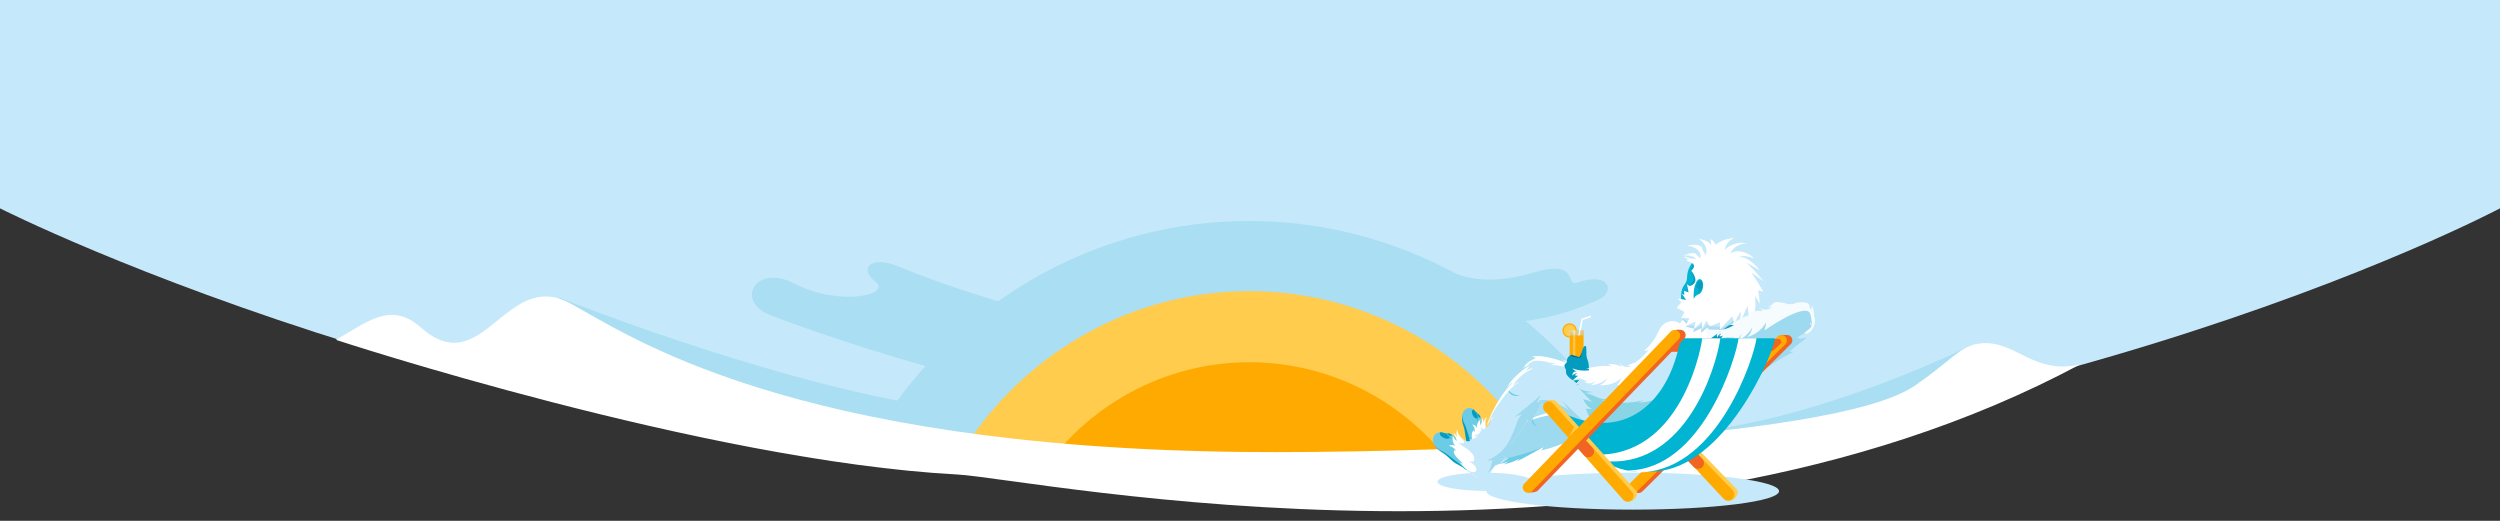 <?xml version="1.0" encoding="utf-8"?>
<!-- Generator: Adobe Illustrator 24.0.2, SVG Export Plug-In . SVG Version: 6.00 Build 0)  -->
<svg version="1.1" id="Layer_1" xmlns="http://www.w3.org/2000/svg" xmlns:xlink="http://www.w3.org/1999/xlink" x="0px" y="0px"
	 width="1920px" height="400px" viewBox="0 0 1920 400" style="enable-background:new 0 0 1920 400;" xml:space="preserve">
<rect x="0" y="0" width="1920" height="400" fill="#333333" stroke="none"/>
<style type="text/css">
	.st0{fill:#C5E9FA;}
	.st1{fill:#AADEF2;}
	.st2{fill:#FFCC4D;}
	.st3{fill:#FFAA00;}
	.st4{fill:#FFFFFF;}
	.st5{fill:none;stroke:#FFFFFF;stroke-width:1.257;stroke-linecap:round;stroke-linejoin:round;stroke-miterlimit:10;}
	.st6{fill:none;stroke:#FFAA00;stroke-miterlimit:10;}
	.st7{opacity:0.5;fill:#C5E9FA;}
	.st8{opacity:0.5;fill:#2D2DB2;}
	.st9{opacity:0.3;fill:#FFFFFF;}
	.st10{fill:#049CBE;}
	.st11{fill:#9DD9EF;}
	.st12{fill:#F6FBFD;}
	.st13{fill:#6CCCE6;}
	.st14{opacity:0.5;fill:#049CBE;}
	.st15{opacity:0.5;fill:#049CBE;enable-background:new    ;}
	.st16{fill-rule:evenodd;clip-rule:evenodd;fill:#9DD9EF;}
	.st17{opacity:0.35;fill:#0E0F2D;}
	.st18{fill:#89D4E5;}
	.st19{fill:#1C1B19;}
	.st20{fill:#C4E9F7;}
	.st21{fill:#AFDCF0;}
	.st22{fill:#00B4D2;}
	.st23{fill:#089CBE;}
	.st24{fill:none;}
	.st25{fill:#465578;}
	.st26{fill:#79B6B7;}
	.st27{fill:#65CFD1;}
	.st28{fill:#6D9999;}
	.st29{fill:#F16422;}
	.st30{fill:#C4E8F9;}
</style>
<path class="st0" d="M1920,160c0,0-395,210-973,210C413,370,0,160,0,160V0h1920V160z"/>
<path class="st1" d="M428,228c0,0,361,145,432,68c9.7-10.5-125,41-125,41l-169,2L428,228z"/>
<path class="st1" d="M682.6,316.9c60.5-88.7,162.4-147.2,276.6-147.2c115.2,0,218.2,59.5,278.5,149.9
	C1269.3,366.9,647.7,368,682.6,316.9z"/>
<path class="st2" d="M744.8,337.8c46.9-68.8,126-114.2,214.6-114.2c89.4,0,169.2,46.1,216,116.3
	C1199.9,376.6,717.7,377.5,744.8,337.8z"/>
<path class="st3" d="M799.6,363.3c35-51.3,93.9-85.1,159.9-85.1c66.6,0,126.1,34.4,161,86.6C1055,352.3,878.8,366.6,799.6,363.3z"/>
<path class="st1" d="M1515,264.7c0,0-103.5,51.8-200.7,65.3c-2.9,0.4,10.7,4.7,10.7,4.7l152.7-28.7L1515,264.7z"/>
<path class="st4" d="M258,261c23.9-13.5,42-30,65.2-9.5c47.8,42.3,64.9-45.4,114.6-18.6c44,23.7,166.5,110.4,517.2,114.2
	c118.5,1.3,451.7-7,515.6-50.9c25.7-17.6,34.4-29.6,47.2-32c29.4-5.4,41.9,24.3,79.7,15.7c-345,184.5-803.3,87.7-862.5,84.5
	C541,354,258,261,258,261z"/>
<g>
	<path class="st3" d="M1206.1,285.2h9.5c0.3,0,0.6-0.3,0.6-0.6v-30.8h-10.7v30.8C1205.5,284.9,1205.7,285.2,1206.1,285.2z"/>
	<polyline class="st5" points="1208.9,276 1215.1,245.2 1221.3,243.2 	"/>
	<path class="st3" d="M1207.9,282.7h5.7c0.7,0,1.2-0.5,1.2-1.2v-23.9h-8.2v23.9C1206.7,282.1,1207.3,282.7,1207.9,282.7z"/>
	<path class="st2" d="M1205.5,253.8l4,3c0.7-0.9,1-1.9,1-3c0-2.8-2.3-5-5-5s-5,2.3-5,5c0,2.8,2.3,5,5,5c0,0,0,0,0,0L1205.5,253.8z"
		/>
	<path class="st6" d="M1209.5,256.8c0.7-0.9,1-1.9,1-3c0-2.8-2.3-5-5-5s-5,2.3-5,5c0,2.8,2.3,5,5,5c0,0,0,0,0,0"/>
	
		<rect x="1205.5" y="253.8" transform="matrix(-1 -1.224647e-16 1.224647e-16 -1 2421.617 511.341)" class="st7" width="10.7" height="3.8"/>
	<path class="st8" d="M1215.5,285.2h-9.4c-0.4,0-0.7-0.3-0.7-0.6v-1.2h10.7v1.2C1216.1,284.9,1215.9,285.2,1215.5,285.2z"/>
	<path class="st9" d="M1208.9,278.9L1208.9,278.9c-0.5,0-0.9-0.4-0.9-0.9v-24.2h1.9V278C1209.9,278.5,1209.4,278.9,1208.9,278.9z"/>
</g>
<path class="st10" d="M1214.4,276.2c-0.6-4.5,1.3-10.2,3-10.6s0.3,7,1.5,10c1.5,3.6-3.8-0.5-3.8-0.5"/>
<path class="st11" d="M1357.1,282.4c9.9-7.2,20.4-12.2,20.4-12.2l-3.4-0.2l13.5-10.8l-4.9,1l-15.1-5.3l-10.7,27.9"/>
<path class="st12" d="M1387.5,256.5c7.7-3.6,6.4-12.3,6.2-13.6c-0.4,0.4-0.7,2.8-0.7,2.8s0.8-8.9-1.7-10.9c0.3,2-0.5,4-0.5,4
	s-0.6-6.6-11.4-6.5c3,2.4,3.5,2.3,3.5,2.3c0-0.8-16-1.9-16.4,0c-0.1,0.4-0.5,8.9-0.5,8.9L1387.5,256.5"/>
<path class="st1" d="M1154,249.7c24.7-5.1,37.7-3.8,73.4-19.4c13.3-5.8,9.3-22-16-13.3c-10,3.4,2.3-18.3-33.7-7.7
	c-12.1,3.6-41,11-65.3-1.7"/>
<path class="st1" d="M804,241.4c-54.4-13.1-101.1-31.3-112.8-36.3c-22.9-9.8-31.9,1.5-18.9,11.2s-26.5,19.9-63.1,1.1
	c-28.6-14.7-45.3,13.8-17.4,24.7c37.8,14.7,114.3,39.5,148,46.1C773.5,294.7,804,241.4,804,241.4z"/>
<ellipse class="st0" cx="1253.9" cy="377.2" rx="112.4" ry="14.2"/>
<ellipse class="st0" cx="1140.5" cy="370" rx="36.5" ry="7"/>
<g>
	<g>
		<path class="st13" d="M1132.5,316.3c-2.8-0.5-5.5,1.7-6.1,4.4c-0.6,2.7,0.3,5.6,1.7,8.1c1.3,2.5,3.1,4.7,4.1,7.3
			c1.3,3.2,1.5,6.7,1.5,10.1c0,1.7-0.1,3.4,0.5,4.9c0.8,2.4,3.2,4.2,5.7,4.3c0.8,0.1,1.6,0,2.2-0.5c1.2-0.9,1.2-2.6,1-4
			c-0.8-9.2-1.7-18.5-4.9-27.1C1138,323.9,1137.4,317.3,1132.5,316.3z"/>
		<path class="st10" d="M1136.2,320.8c-0.3,0-0.6-0.3-0.7-0.6c-0.2-0.4-0.3-0.9-0.4-1.3c0-0.2,0-0.7,0-1.3c1,0.8,1.6,1.9,2.1,3
			c-0.2,0.1-0.4,0.2-0.6,0.2C1136.4,320.8,1136.3,320.8,1136.2,320.8z"/>
		<polygon class="st13" points="1135,317.6 1135,317.6 1135,317.6 		"/>
		<polygon class="st13" points="1137.1,320.5 1137.1,320.5 1137.1,320.5 		"/>
	</g>
	<path class="st10" d="M1130,315.2c-2.7-0.9-5.7,0.9-6.7,3.6c-1,2.6-0.4,5.6,0.6,8.2s1.2,6.1,1.7,8.8c0.7,3.6,1.3,8.9,1.7,12.4
		c0.2,1.6,0.1,0.8,0.4,2.5c0.4,2.5,1.9,3.9,4.3,4.4c0.7,0.2,1.6,0.2,2.2-0.2c1.3-0.7,1.5-2.4,1.6-3.9c0.4-9.2,0.8-18.5-1.3-27.5
		C1134.4,323.4,1134.7,316.7,1130,315.2z"/>
	<path class="st13" d="M1129.3,313.4c-2.8-0.5-5.5,1.7-6.1,4.4s0.3,5.6,1.7,8.1c1.3,2.5,2,5.9,2.9,8.5c1.2,3.5,2.4,8.7,3.3,12
		c0.4,1.6,0.2,0.7,0.7,2.4c0.7,2.4,2.4,3.6,4.9,3.7c0.8,0.1,1.6,0,2.2-0.5c1.2-0.9,1.2-2.6,1-4c-0.8-9.2-1.7-18.5-4.9-27.1
		C1134.8,321,1134.2,314.3,1129.3,313.4z"/>
	<path class="st4" d="M1164,347.4c-0.5,1.5-1.7,2.7-3.2,3c7.8-1.8,20.3-6,27.5-9.7c-0.6,0.8-1.2,1.5-1.9,2.3
		c7.9-2.5,12-5.2,19.3-9.2c-0.3,0.9-0.6,1.8-0.9,2.7c3.9-2.3,8.1-4.6,12.5-5.6c0.1,0,0.1,0,0.2,0c1.7-1.8,3.4-3.6,4.9-5.6
		c1.6-2.1,3.1-4.4,4.3-6.7c1.1-2.2,1.9-4.5,2.2-6.9c0.3-2.3,0.7-3.9-0.2-6c-4.2,1.3-11.2,2.5-12.2,3.6c1.4,0,2.7,1.5,2.7,1.5
		c-5.9-0.9-10.4,0.3-15.9,2.3c2.5-0.4,4.2,0.2,5.7,0.9c-7.1-0.8-16.2,0.2-21.9,2.9c1.6-0.1,4.4-0.7,4.7,0.1
		c-7.5-0.4-27.7,9.2-31.6,13.3c2.2-1.4,5.6-1.7,5.6-1.7c-2.5,1.7-21.3,14-24.8-1.1c-0.4-2.5-0.5-5.2,1.2-7.2
		c-1.8,0.8-2.7,2.6-3.4,4.4c0.5-1.4,0.2-2.9-0.6-4.1c0.2,2-0.2,4.2-1.2,6c-0.4-1.5-0.4-3,0.1-4.5c-2.1,1.6-3.2,4.3-2.8,6.7
		c-0.5-1.5-1.9-2.6-3.6-2.8c1.4,1.5,2.1,3.5,1.9,5.6c-0.4-0.2-0.7-0.7-0.7-1.2c-0.8,0.7-1.3,1.6-1.5,2.6c-0.2,1-0.1,2,0,3
		c0.2,2,0.6,3.9,1.1,5.9c-0.6-0.6-1-1.4-1.2-2.2c-0.1,2-0.1,4,0.4,5.9c0.3,0.9,0.5,1.8,0.8,2.7c0.4,1.4,1.4,5,2.1,7.2
		C1140.5,352.9,1155.6,353,1164,347.4z"/>
	<path class="st10" d="M1133.5,316.6c0,0,1.2,1.8,1.3,6.7c0,0,0.7-2.7-0.5-6.4C1133.9,316.8,1133.5,316.6,1133.5,316.6z"/>
	<path class="st14" d="M1133.5,316.6c0,0,1.2,1.8,1.3,6.7c0,0,0.7-2.7-0.5-6.4C1133.9,316.8,1133.5,316.6,1133.5,316.6z"/>
	<g>
		<path class="st13" d="M1164.9,354.2c0.8-0.6,1.5-1.3,2.2-2.1c-3.9,2.3-8.2,3.8-12.7,4.6c1.6-0.6,3-1.4,4.3-2.5
			c-1.6,0.7-3.3,1.4-5,1.7s-3.6,0.3-5.2-0.5c5.6-2.6,10.9-5.6,15.9-9.2c0.6-0.4,1.2-0.9,1.9-0.9c0.4,0,0.8,0.1,1.2,0.2
			c3.4,0.8,14.6-2.8,18.1-2.4C1185.7,343.1,1167.3,353.6,1164.9,354.2z"/>
		<path class="st11" d="M1206.2,340.6c4.1-2.1,8.4-4.2,12.9-4.8c0.1,0,0.1,0,0.2,0c1.8-1.7,3.6-3.6,5.2-5.5c1.8-2.1,3.4-4.4,4.7-6.8
			c1.2-2.3,2.2-4.7,2.7-7.3c0.4-2.5,5-11.2,4.2-13.6c-4.3,0.9-15.4,7-16.4,8.1c1.4,0.2,3.9,1.3,3.9,1.3c-5.9-1.6-11.8,1.4-17.4,3
			c2.5-0.2,4.2,0.7,5.6,1.6c-7.1-1.6-14.9-0.6-20.9,1.7c1.6,0.1,4.5-0.3,4.7,0.5c-7.5-1.3-29.2,6.3-33.4,10.3
			c2.3-1.2,5.4-1.4,5.4-1.4c-0.9,0.5-4.2,1.9-8.3,3.1c-2,0.3-4.1,0-5.8-1c0.3,0.5,0.8,0.9,1.3,1.1c-2,0.5-4.1,0.3-6-0.6
			c0.4,0.9,1.1,1.5,2,1.9c-2.3,0.1-4.6-0.9-6.3-1.7c0,3.6,4.1,8.7,4.9,12.2c0.4,1.9,0.9,3.7,1.6,5.5c0.5,1.3,1,2.9,0.8,4.4
			c1.9-0.9,3.8-2,5.5-3c-0.6,1.6-2.5,3-4,3.2c8-1.2,24.8-6.4,32.2-9.7c-0.7,0.8-1.1,2.2-1.8,2.9c8-1.9,15.9-4.7,23.4-8.4
			C1207,338.7,1206.6,339.6,1206.2,340.6z"/>
		<path class="st13" d="M1176.7,320.8c0.3,4.5,4.1,7,4.1,7c-4-1.5-4.9-4.3-4.7-6.7C1176.1,321,1176.5,320.8,1176.7,320.8z"/>
		<g>
			<path class="st0" d="M1134.9,341.4c0-0.1-0.1-0.1-0.1-0.2C1134.9,341.2,1134.9,341.3,1134.9,341.4z"/>
			<path class="st0" d="M1137,328c0.7,0.7,2.1,1.6,3.3,2.1c0,0,0.1,0,0.1,0c0.3-0.9,0.6-1.8,0.9-2.7c0.2,1.4,0.9,2.7,1.9,3.5l0,0
				c0.9,0.3,1.9,0.7,2.7,1.2c2,1,3.4,2.9,5.1,4.5c0.7,0.7,1.5,1.3,2.2,2.1c1,1.2,1.8,2.7,2.4,4.2c0.7,1.6,1.3,3.3,1.6,5
				c0.2,1,0.3,2,0,3c-0.3,1,1.6,0.8,0.8,1.5c-1.2,1-3,2.3-4.9,3.5c0,0,0,0,0,0c-3.6-0.2-7.1,0.5-10.5,1.8c-1.8,0.7-3.5,1.5-5.3,2.4
				c-1.4,0.8-2.2,0.6-2.5-0.4c-0.3-1.2-0.8-2.8-1.3-4.5c-0.8-2.5-1.5-5.2-2.3-7.8c0.6,1,1.1,1.9,1.9,2.6c0.6,0.6,1.5,1.1,2.2,0.6
				c3.3-2.1,0.5-7.4-0.5-9.3c0.6,1.2,2.8,4.1,4.4,1.8c1.8-2.6,1-5.2,0.3-8.1l0,0C1139.1,333.3,1137.6,329.7,1137,328z"/>
		</g>
	</g>
	<path class="st10" d="M1133.7,317.1c0.3,0.6,0.8,2,1,4.3c-0.7,0.1-2.8,0.1-4-3.5c0,0-1.1-2.5,0.9-3.5
		C1132.5,315.1,1133.2,316.1,1133.7,317.1z"/>
</g>
<g>
	<path class="st13" d="M1108.3,333.1c-2.8,1.3-3.8,5.1-2.6,8s4,4.8,6.8,6.1c2.8,1.3,5.8,2.2,8.5,3.8c3.2,2.1,5.8,4.9,7.9,8.1
		c1,1.6,2.2,3,3.6,4.1c2.4,1.6,5.5,1.7,7.9,0.2c0.7-0.4,1.3-1.1,1.6-1.9c0.5-1.5-0.7-3.1-1.7-4.3c-6.7-7.7-13.6-15.4-22.1-21
		C1118.2,336.2,1113.3,330.7,1108.3,333.1z"/>
	<path class="st10" d="M1114.5,334.7c-0.3,0.2-0.7,0.1-1,0c-0.5-0.2-0.9-0.5-1.2-0.9c-0.3-0.4-0.6-0.8-0.9-1.2
		c1.3,0.1,2.6,0.6,3.8,1.3c-0.1,0.2-0.2,0.4-0.4,0.6C1114.7,334.5,1114.6,334.6,1114.5,334.7z"/>
	<polygon class="st13" points="1111.4,332.5 1111.4,332.5 1111.4,332.5 	"/>
	<polygon class="st13" points="1115.2,333.8 1115.2,333.8 1115.2,333.8 	"/>
	<path class="st10" d="M1105,333.3c-2.9,1.1-4.2,4.8-3.3,7.7c0.9,3,3.5,5.1,6.2,6.7c2.7,1.6,5.3,4.4,7.6,6.4c3.1,2.7,7.3,3.8,10,6.5
		c1.3,1.3,0.6-6.4,2-5.1c1.8,1.8,4.6,9.1,6.8,7.8c0.8-0.4,1.4,2,1.8,1.3c0.6-1.5-0.4-3.1-1.3-4.4c-6-8.2-12.2-16.6-20.2-22.9
		C1114.6,337.2,1110.2,331.3,1105,333.3z"/>
	<path class="st13" d="M1103.6,332.6c-2.8,1.3-3.8,5.1-2.6,8s4,4.8,6.8,6.1s5.6,3.9,8.1,5.7c3.3,2.4,7.9,6.2,10.8,8.6
		c1.4,1.2,0.7,0.6,2.2,1.7c1.9,1.6,4.8,1.7,6.8,0.2c0.7-0.4,1.3-1.1,1.6-1.9c0.5-1.5-0.7-3.1-1.7-4.3c-6.7-7.7-13.6-15.4-22.1-21
		C1113.4,335.7,1108.5,330.1,1103.6,332.6z"/>
	<path class="st4" d="M1156.8,340.2c0.5,1.6,0.2,3.4-0.8,4.8c5.8-6.8,14.2-18.7,18.2-26.7l-0.2,3.2c5.4-7.4,7.4-12.5,11.2-20.9
		l1,3.1c2-4.6,4.2-9.4,7.5-13.2l0.1-0.2c0.4-2.7,22.3,13.5,22.4,10.8c0.1-2.9,19.6-13.8,17.4-15.2c-0.4,1.1-18.6-4-33.6-9.7
		c-2.1-0.8,5.1,3,2.9,2.3c-10.3-3.6-20.8-6.3-26.4-4.5c1.1,0.2,2.1,0.5,3.1,0.9c-5.9,3.1-6.6,3-10.2,8.5c1.5-1.6,3.5-2.6,5.7-2.9
		c-6.9,3.9-14.3,10.8-17.7,16.9c1.4-1.1,3.5-3.6,4.2-3c-7,4.5-18.7,26.3-19.6,32.5c1-2,2.3-3.7,3.9-5.2c-1.1,3.2-9.9,26.5-22.9,15.3
		c-1.9-2-3.9-4.4-3.7-7.2c-1.1,1.8-0.7,4.1-0.2,6.1c-0.5-1.5-1.7-2.8-3.2-3.3c1.5,1.7,2.5,3.9,2.9,6.2c-1.3-1.1-2.3-2.5-2.9-4.1
		c-0.8,2.8-0.1,5.8,1.9,7.9c-1.5-1-3.5-1.1-5-0.2c2.2,0.4,4.2,1.8,5.3,3.8c-0.6,0.1-1.1-0.2-1.4-0.6c-0.3,1.1-0.1,2.3,0.4,3.3
		c0.5,1,1.2,1.9,1.9,2.7c1.5,1.6,3.1,3.1,4.8,4.5c-0.9-0.2-1.8-0.6-2.5-1.2c1.1,1.9,2.6,3.6,4.3,5l2.4,1.9c1.3,1,4.5,3.5,6.5,5
		C1139.4,360.6,1153,350.7,1156.8,340.2z"/>
	<path class="st10" d="M1109.3,332.7c0,0,2.3,0.8,5.5,5.2c-1.1-2.1-2.7-4-4.7-5.3C1109.9,332.6,1109.6,332.6,1109.3,332.7z"/>
	<path class="st15" d="M1109.3,332.7c0,0,2.3,0.8,5.5,5.2c-1.1-2.1-2.7-4-4.7-5.3C1109.9,332.6,1109.6,332.6,1109.3,332.7z"/>
	<path class="st11" d="M1162.1,345.7c0.3-1.1,0.5-2.2,0.6-3.3c-2,4.6-4.8,8.8-8.3,12.4c1-1.6,1.8-3.3,2.2-5.1
		c-0.9,1.7-2,3.4-3.3,4.8c-1.3,1.5-3,2.5-5,3c3.3-5.9,6.1-12.2,8.2-18.6c0.2-0.8,0.6-1.5,1.1-2c0.4-0.3,0.8-0.5,1.2-0.6
		c3.6-1.4,11.3-12.1,14.6-14C1173.4,322.2,1163.8,343.6,1162.1,345.7z"/>
	<path class="st0" d="M1120,340.5c1.5,0.2,2.9,0.1,4.4-0.3l0.1-0.1c-0.3-1-0.6-2-0.9-3c1,1.1,2.5,1.8,4,1.9l0,0
		c1-0.3,2.1-0.6,3.2-0.7c2.5-0.4,5,0.3,7.5,0.7c1.1,0.1,2.2,0.2,3.3,0.5c1.7,0.5,3.4,1.2,4.9,2.2c1.7,1,3.2,2.1,4.7,3.4
		c0.9,0.7,1.5,1.6,2,2.6c0.4,1.2,1.9-0.3,1.6,0.8c-0.4,1.7-2.9,2.5-3.8,4.9l0.9,0.7c-3.4,2.2-5.2,5.8-7.3,9.2
		c-1.1,1.8-2.2,3.7-3.2,5.6c-0.7,1.6-1.5,2-2.4,1.3l-4.1-3.2c-2.3-1.8-4.7-3.7-7.1-5.5c1.1,0.5,2.3,0.9,3.4,1.1c0.9,0.1,2,0,2.4-0.8
		c1.6-4-4.4-6.9-6.5-8c1.3,0.7,5.2,1.8,5.1-1.3c-0.1-3.4-2.5-5.3-5.1-7.5l0,0C1125.3,343.9,1121.7,341.7,1120,340.5z"/>
	<path class="st0" d="M1208.9,324.4c0,0-4.5-6.2-4.5-6.3c14.9,15.3,31.5,12.6,31.7,9.8c0.2-3.1-13.8-21.7-14.2-24.8
		s13.9-12.9,11-13.5c-4.7-0.9-36.7-11.8-52-12.6c-4.9-0.3-7.6,3.1-7.8,4.7c1.4-0.7,2.6-1.7-1.5,3.5c1.7-1.5,3.9-2.3,6.1-2.3
		c-6.6,2.7-12.2,7.4-16,13.5c1.5-1,3.8-3.2,4.5-2.6c-7.6,3.8-22,24.7-23.1,31.1c1-1.8,2.3-3.5,3.9-4.8c-1.5,2.9-3.3,5.6-5.4,8.1
		c-1.6,1.6-3.6,2.6-5.9,3c0.6,0.2,1.3,0.3,1.9,0.1c-1.5,1.8-3.5,2.9-5.7,3.4c0.9,0.5,2,0.6,3.1,0.4c-2,1.4-4.3,2.3-6.7,2.6
		c2.4,3.2,9.4,5.1,12.4,7.7c1.6,1.4,3.2,2.7,5,3.9c1.4,0.8,2.7,2,3.6,3.4c1.1-2.1,2.1-4.2,3-6.3c0.4,2-0.2,4-1.4,5.5
		c6.3-6.3,18-22,22.5-29.7c-0.1,1.1,0.4,2.7,0.3,3.8c5.9-7,6.1-8.8,10.5-17C1184.5,310.1,1202.7,324,1208.9,324.4z"/>
	<path class="st13" d="M1159,300.1c2.1,2.3,5.1,3.6,8.3,3.6c-4.6,1.3-7.2-0.6-8.7-2.9C1158.6,300.7,1158.9,300.3,1159,300.1z"/>
	<path class="st0" d="M1126.8,353.9l-0.2-0.2L1126.8,353.9z"/>
	<path class="st10" d="M1109.8,332.9c1.4,0.9,2.6,1.9,3.7,3.2c-0.6,0.6-2.4,1.9-5.9-0.5c0,0-2.6-1.5-1.5-3.7
		C1107.4,332,1108.7,332.3,1109.8,332.9z"/>
	<path class="st11" d="M1182.7,303.7c0.7,1.6-3.6,5.7-2.1,5.3c1.6-0.4,7.7-4.3,15,1.7c-1.8-0.8-3.7-1.2-5.6-1
		c3.2,4,6.8,7.8,10.6,11.2c-7.5-4.3-16.3-11.2-16.5-12c-4.3,8.2-4.5,10-10.5,17c0.1-1.1-0.4-2.7-0.3-3.8
		c-5.8,9.4-12.4,18.4-19.7,26.7l-2.7,3c3.9-2.4,11.8-20.9,12.6-23l0.1-0.2c1.1-3.8,2.8-8.2,5.2-10.4c-0.2-0.1-5.1,1.9-5.3,1.9
		C1169,315.2,1181.4,305.7,1182.7,303.7z"/>
	<path class="st11" d="M1222.4,328.4c-6.1-4.5-19.6-17.9-22.7-20.5c1.8,2.7,5,6.9,5,6.9s-12.2-8.2-19.8-7.5s-6.5-2.7-0.7,1.8
		c5.8,4.5,16.5,14.4,24.7,15.4c-1.8-1.8-3.4-3.9-4.5-6.3C1204.5,318.1,1213.8,327,1222.4,328.4z"/>
	<path class="st0" d="M1131.5,340.6c5.2,3.6,6.3,10.1,4.8,12.5c1.5-0.6,2.4-4.3,1.9-5.7c2.2,3.5,2.1,13.1,0.8,14.5
		c3.4-1,5.5-6.8,5.4-8c0.4,2.9-2.3,6.2-1.5,7.7c1.6-1.8,7.9-8.2,7.2-10.4c-0.8-2.3-0.8-8.9-3.6-9.6
		C1143.8,341,1131.5,340.6,1131.5,340.6z"/>
	<path class="st0" d="M1232.1,288.9c0.7,5.4-1,10.5-2.8,11.7c1.6,0.1,3.3-1,3.6-3.8c0.3,3.3-2.3,12.5-6.1,14.7
		c3.5-0.3,6.4-2.9,7-6.3c0,2-2.2,10.1-0.1,13.5c0-1.3,0.1-2.7,0.4-4c0.5,1.7-0.5,8.2,2,12.6c0.8,1.3-11.7-5.6-12.3-6.1
		s-15.7-23.2-15.7-23.2L1232.1,288.9z"/>
	<path class="st4" d="M1224.3,287.6c-5.2-1.5-14.5-2.8-16.8-2.4c2-0.8,5.6-0.7,6.2-0.8c-3.7-0.6-19.8-5.4-23.6-3.6
		c2.5-1.1,2.9-1.4,4.7-1.5c-2.9-0.4-5.8-0.9-8.6-1.7l24.6,3.3L1224.3,287.6z"/>
	<path class="st16" d="M1159.4,338.5c-5,9.1-14.6,14.7-17.8,15c1.5,0.2,3.1,0.2,4.6-0.1c0,0-1.4,8.4-4.2,9.8
		c1.3,0.3,6.6-6.1,6.6-6.1l4-2.8l6.3-8.7L1159.4,338.5z"/>
</g>
<g>
	<path class="st0" d="M1299.4,195.6c0,0,5.5,6.1-0.8,14.2c0,0,2.3-10-5.5-12.1C1293.5,195.8,1299.4,195.6,1299.4,195.6z"/>
	<path class="st12" d="M1300.7,195.1c0,0,6.8,6,0.4,14.1c0,0-0.2-9.3-7.9-11.5C1293.5,195.8,1300.7,195.1,1300.7,195.1z"/>
	<g>
		<g>
			<path class="st4" d="M1329.1,249.5c16.7,70.7-45.6,129.7-50.7,91.4c-0.7-4.9-47-6.8-59.6-14c-1.1-2.7,34.4-24.7,33.4-27.4
				c1.5-0.2,14.4,3,15.5,1.7c-5.4-2.5-3.5-11.2,1.7-20.1c0.9-7,24.4-39.7,31.4-43.8C1304.2,245,1327.1,241.1,1329.1,249.5z"/>
		</g>
		<g>
			<g>
				<path class="st10" d="M1207.4,272.5c-0.8-0.1-1.2-0.1-2.9,1.6c-1.6,1.7-0.7,3.5-1.6,4.6s-1.7,1.1-1.3,2.9
					c0.4,1.8,1.2,1.5,1.1,3.4c-0.1,1.9,0.2,2.4,1.4,3.9s3.6,3,4.7,3.7s5.1,5,5.1,5l6.5-10.8l-0.1-4c0,0-0.1-3.6-0.6-5
					c-0.8-2.1-2.2-5.7-2.9-6.1c-0.6-0.3,0.2-1.6-0.8-1.6c-1.2,0-1.5,2.2-1.5,2.2l-1.4,1.9l-0.3,0.5l0.8-0.3
					C1213.5,274.5,1208,272.6,1207.4,272.5z"/>
				<path class="st17" d="M1214.5,273c-0.5,2.4-1.8,1.9-1.8,1.9l0.3-0.5l1.6-3.8C1214.7,270.5,1214.5,272.5,1214.5,273z"/>
				<path class="st17" d="M1208.5,274.1c-0.3-0.1-1.1-0.4-1.5-0.4c0,0-0.5-0.3-0.6-0.5c-0.1-0.3,0.1-0.4,0.1-0.4s0.2-0.1,0.4-0.1
					c0.2,0,0.3-0.1,0.4,0c1.1,0.3,5.7,1.8,5.7,1.8C1212.8,275,1212.4,275,1208.5,274.1z"/>
				<path class="st10" d="M1207.4,272.8"/>
			</g>
			<path class="st4" d="M1259.6,288.2c-1.4-1.5-2.7-3.2-3.5-5.1c-0.3-0.6-0.5-1.4-0.5-2c0-0.4,0-0.4,0.1-0.8c0.1-0.2,0-0.1,0.1-0.3
				c0.1-0.2,0.2-0.2,0.1-0.2c0.3-0.3,0.2-0.8,0-1.1c-0.1-0.1,0-0.2,0-0.3c4.1-2.8,7.7-6.3,10.7-10.3c-1,1-2.5,1.5-3.9,1.1
				c3.7-3,6.8-6.7,9.1-10.9c1.3-2.4,2.3-5,3.9-7.2c2.9-4.1,10.4-6.9,15.5-1.6c-2.1,11.3-10.1,22.5-16.2,32.1c-2.6,4-5.2,8-7.9,11.9
				c0,0.1-0.1,0.1-0.2,0.1C1264.2,292.6,1261.6,290.4,1259.6,288.2z"/>
			<path class="st4" d="M1217.4,300.6c1.4,0.5,3.1,1,4.2,0.1c-4.3,0-8.6-1.7-11.9-4.6c1.4-0.1,2.8-0.7,3.8-1.7
				c-0.2,0-0.4,0.1-0.5,0.1c-1.3,0.3-2.5,0.6-3.8,0.9c1.5-1,2.8-2.2,3.9-3.6c-1.8-0.2-3.7,0-5.4,0.4c1.4-1.3,2.8-2.6,4.4-3.7
				c-1,0.3-2.1,0-2.9-0.6c0.8-0.1,1.6-0.8,2.1-1.4c-1.3,0.2-3,0.8-3.6,2c-0.5-3.3,2.8-3.4,3.9-3.3c-1.6-0.1-3.1-1-4-2.3
				c4.6,1.8,9.7,2.2,14.4,1.2c-1.2-0.8-2.7-1.2-4.1-1c6.6-1.4,13.3-2.8,20-1.7c-1-0.5-1.9-1.1-2.9-1.6c3.5-0.6,7.3,0.2,10.5,2
				c-0.7-1.2-1.4-2.5-2.1-3.7c1.7,3.1,5.8,4.6,9,3.5c0.2-0.1,0.1-0.4-0.1-0.4c-0.7,0-1.5,0-2.2-0.2c-0.2,0-0.2-0.3,0-0.4
				c1.9-0.5,4-2,5.7-2c1.8,0,5.5,2.5,7.3,3.5c0.1,0.1,0.1,0.2,0.1,0.3c-0.4,0.5-0.7,0.9-1,1.3c-0.1,0.1,0,0.3,0.2,0.3
				c2.5,0,5,0.2,7.4,0.4c2.8,0.3,10.1,1.5,9,5.7c-0.4,1.4-1.4,3.2-2,4.5c-0.9,2-2,4-2.6,6.2c-0.1,0.2-0.3,0.2-0.4,0
				c-0.1-0.5-0.1-0.9,0-1.4c0-0.2-0.2-0.3-0.3-0.1c-0.2,0.4-0.4,0.8-0.6,1.3c0,0.1-0.1,0.1-0.2,0.1c-0.9-0.2-1.6-0.2-2.5-0.2
				c-0.2,0-0.2,0.3,0,0.4c0,0,0,0,0,0c0.2,0,0.2,0.3,0.1,0.3c-3.3,1.7-7.2,2.3-11,1.5c0.6-0.5,1.4-0.9,2.2-1.1
				c-4.8,1-9.4,2.7-13.7,4.9c0.8-1,1.7-1.8,2.7-2.4c-5.3,2.8-11.8,3.3-17.6,1.5c1.2,0.1,2.4-0.2,3.5-0.6
				C1230,305.1,1223.3,303.6,1217.4,300.6z"/>
			<g>
				<path class="st0" d="M1209.8,296.2c0.1,0.1,0.1,0.1,0.2,0.2C1209.9,296.3,1209.8,296.2,1209.8,296.2z"/>
				<path class="st18" d="M1223.6,313.9c-4.4,0.2-7.8-7.3-7.8-7.3c3.3,0.6,7.4,2.4,7.4,2.4c-1.2-0.4-12.7-13.7-13.6-13.2
					c1.6-1,10.7,0.6,18.3,1c10,0.6,18.6,7,18.6,7c-3.8,0.5-7.6-0.8-7.6-0.8c12.6,1.3,28.2-14.2,28.2-14.2c-4.7,3.6-9,2.3-9,2.3
					c9-2.3,15.2-13,15.2-13c-2,3.5-6.9,5.4-6.9,5.4c11.5-12.9,9.2-14.9,9.2-14.9l13.9-13c0,0,6.4,13.4,8.5,16.8
					c0.2,2.6,0.6-7.1,0.6-7.1c-1-4.1-4,1.6-4,1.6c4.7,15.9-4.2,18-4.2,18c2-4.6,1.6-12.1,1.6-12.1c-3,24.3-28.3,50.8-28.3,50.8
					c1.3-1.7-1.7-2-1.7-2c-4.3,6.6-17,12.7-17,12.7c5-3.8,9.1-9.3,9.1-9.3c-25.8,22.4-36.2-11.1-36.2-11.1
					C1219.9,314.1,1223.6,313.9,1223.6,313.9z"/>
				<path class="st0" d="M1209.8,296.2c-0.2-0.1,2,0.1,3.9-1.7c-0.7,0.2-4.3,1.1-4.4,1c0,0,2.4-1.6,3.9-3.5c0,0-2.6-0.3-5.4,0.3
					c1.7-1.2,2-1.5,4.2-1.7c2.9-0.3,5.5,2.5,8.3,1.8c-1.1,0.5-2.3,0.8-3.6,0.3c0.7,0.8,1.6,1.4,2.6,1.6c0.7,0.1,1.7,0.2,2.4,0.1
					c0.7-0.1,1.1-0.5,1.6-0.7c0,0,0,0.1,0,0.1c0.7-0.5,1.4-1,2-1.5c-0.9,1.5-2.2,2.8-3.7,3.6c4.8-0.3,9.5-2.3,12.9-5.6
					c-1.2,2.5-3.3,4.5-5.8,5.5c6,0.6,12.2-1.5,16.6-5.5c-0.4,1.3-2.7,5-3.1,5.3c0.3-0.1,13.2,4.6,27.7-11c0,0,19-20.7,19.1-20.7
					c3,0.4-6.8,24.8-7.9,28.9c-0.4,1.4-1.4,3.2-2,4.5c-0.9,2-2,4-2.6,6.2c-0.1,0.2-0.3,0.2-0.4,0c-0.1-0.5-0.1-0.9,0-1.4
					c0-0.2-0.2-0.3-0.3-0.1c-0.2,0.2-0.3,0.5-0.4,0.8c0.4,0.3,0.7,0.7,0.7,1.2c0,1.3-3.8,2.4-4.8,2.7c-4.1,1.6-8.5,2.4-13,2.5
					c1.6-0.6,3.2-1.3,4.8-1.9c-10.7,2.6-22,2.8-32.9,0.4c1.7-0.3,3.5-0.6,5.2-0.9c-4.2,0.2-8.4-1.2-12.1-3.2c-0.9-0.5-4.8-1.4-6-2
					c0.6,0.2,5.3-0.5,6-0.4c-0.4-0.3-4.8-0.5-5.2-0.8c-3-0.6-5.9-2-8.2-4C1210.1,296.4,1209.5,296,1209.8,296.2z"/>
			</g>
		</g>
		<path class="st19" d="M1313.3,282c0,0-0.1,0.1-0.2,0.1c0,0,0,0.1,0,0.1C1313.2,282.1,1313.3,282,1313.3,282z"/>
		<path class="st20" d="M1305.1,339.6c-3.3,2.8-8.4,1.1-8.4,1.1c3-1.5,3.7-6.4,3.7-6.4c-1.2,0.4-1.9,1.4-2.2,2.4
			c0.6-1.8,2.7-6,9-10.2c8.3-5.7,13.5-12.9,13.5-12.9c-2.7,2.8-6.5,4-6.5,4c10.8-6.6,13.6-28.5,13.6-28.5c-1.5,5.7-5.8,7.3-5.8,7.3
			c5.8-7.3,4-19.6,4-19.6c0.6,4-2.2,8.5-2.2,8.5c1.3-17.2-7.9-25.4-7.9-25.4l3-18.8c0,0,7.1-1.2,10.9,0.2c1.8,1.9,8.4,9.9,8.4,9.9
			c-3.3-2.6-8.3-4.3-8.3-4.3c13.4,9.7,13.8,24.7,13.8,24.7c-1.2-4.8-6.2-10.5-6.2-10.5c12.4,21.1-2.1,46.5-2.1,46.5
			c0-2.1-1.3-5.6-1.3-5.6c0.6,7.8-3.7,15.4-3.7,15.4c1.7-6.1,1.5-12.9,1.5-12.9c-6.7,33.5-30.3,38.8-30.3,38.8
			C1303.3,342.4,1305.1,339.6,1305.1,339.6z"/>
		<g>
			<path class="st12" d="M1309.4,248.4c0,0,5.3,22.3,0.5,40.3c0,0,2.4-2.1,3.4-7.3c0,0-2.4,16.3-9.2,22.6c0,0,4.4-1.7,6.9-6.3
				c0,0-5.3,15-14.2,18.7c0,0,4.9,0.1,8.9-3.7c0,0-7,8.6-12.2,8.5c0,0,2.4,0.4,5.1,0c0,0-0.9,3.7-3.3,4.5c0,0,1.9-0.6,3.6-1.1
				c0,0-2,2.8-2.3,5.2c0,0,1.6-3.1,3.7-3.6c0,0-1.5,3.9-1.1,6.4c0,0,0.2-3.4,2.6-4.2c0,0-0.7,4.8-3.7,6.4c0,0,5.1,1.7,8.4-1.1
				c0,0-1.7,2.7-3.4,3.9c0,0,23.6-5.3,30.3-38.8c0,0,0.1,6.8-1.5,12.9c0,0,4.3-7.5,3.7-15.4c0,0,1.2,3.5,1.3,5.6c0,0,8-21-4.4-42.1
				c0,0,4.9,5.7,6.2,10.5c0,0-0.3-15-13.8-24.7c0,0,5,1.6,8.3,4.3c0,0-4.4-7.3-12.7-10.2c-8.4-3-10.2-5.9-10.2-5.9
				S1307.8,244.3,1309.4,248.4z"/>
		</g>
		<path class="st21" d="M1347.7,234.8c0.2,4.2-3.4,12-5,15.9c-2.4-4.4-3.9-3.9-5.1-3.1l-2.3,3.6l-0.7-3.1c-2.5,1.4-3.3,2.6-3.3,2.6
			l-0.6-2.1l-10.5,7l0-2.3l-8-0.2l0.3-0.1l-0.2,0.1l-0.9-1.7l-5,4.3l0.2-3.6l-6.2,3l0.6-2.6l-6.1-1.6l0.8-1.6l-4.3-4.9l2.4-1.4
			l-2-6.7l-1.3-1.5L1347.7,234.8z"/>
		<g>
			<path class="st0" d="M1332.2,183c0,0-4.5,4.4-2.8,7.5l-7.8,2.8C1321.5,193.3,1324.2,183.1,1332.2,183z"/>
			<path class="st0" d="M1341.6,187c0,0-5.4,4.3-3,7.3l-11.5,1.8l3.3-6.5C1330.5,189.6,1336.4,186.1,1341.6,187z"/>
			<polygon class="st0" points="1294.3,250.5 1302.6,250 1303.8,246.1 			"/>
			<polygon class="st0" points="1300.9,252.7 1307.6,249.4 1308.8,245.5 			"/>
			<polygon class="st0" points="1307,253.2 1313.2,248 1311.6,243.6 			"/>
			<polygon class="st0" points="1312.9,250.7 1323,250.9 1321.4,246.6 			"/>
			<polygon class="st0" points="1321,253.2 1332.1,245.8 1330.8,241.8 			"/>
			<path class="st0" d="M1332.1,248.3c0,0,1.9-2.8,4.3-3c0.1-1.1,0.1-7.3,0.1-7.3L1332.1,248.3z"/>
			<path class="st0" d="M1336.5,246.3c0,0,4-3.7,7.2,2.1c0.6-7.7-2-16.4-2-16.4L1336.5,246.3z"/>
			<polygon class="st0" points="1347,232 1351.6,233.2 1347.6,226 			"/>
			<polygon class="st0" points="1349.7,228.1 1354.4,224 1350.3,222.1 			"/>
			<polygon class="st0" points="1344.3,214.9 1354.5,215.9 1344.9,208.9 			"/>
			<polygon class="st0" points="1341.4,206.5 1351.6,207.5 1339.9,199.9 			"/>
			<polygon class="st0" points="1331.6,199.4 1347.6,198.6 1339.4,194.5 			"/>
			<polygon class="st0" points="1291.2,244.3 1296.7,247.1 1298.8,243.2 			"/>
			<polygon class="st0" points="1287.7,236.3 1292.8,242.8 1294.8,239.1 			"/>
			<path class="st22" d="M1292.6,220.3c0.9-1.5,2.1-2.8,2.6-4.4c1-3-0.5-7,4.2-13.9c0.7-0.8-1.2-0.5-0.6-1.4c0.6-0.8,0.9,2,1.6,1.3
				c0.8-0.8,2.1-1,3.3-0.8c1.1,0.2,2.2,0.8,3.1,1.5c1.5,1.1,2.9,2.3,4.1,3.7c1.2,1.4,2.3,3,2.8,4.8c1.1,3.5,0.4,7.3-0.4,11
				c-0.3,1.6-0.7,3.2-1.5,4.5c-1,1.6-2.6,2.7-3.8,4.1c-1.2,1.4-2.2,3-3.8,3.9c-1.4,0.7,1.9,6.9,0.4,7.4c-1.6,0.5-3.7-1.8-5.4-2.1
				c-3.5-0.6-3.2-1.5-5.5-3.3C1289.8,233.5,1290.8,223.4,1292.6,220.3z"/>
			<path class="st23" d="M1299.5,202c0,0,1.4,2.5-1.1,5.9c0,0,3.6,5.5,1.8,8.2c-1.7,2.7-3.2,3.4-4.8,2l0.5,5.3l-2.7,0.2l-0.2,2.4
				l-1.5-0.2l1.9,3.9l-2.2,0.3l0.6,2.2l5.6-0.2l6.5-20.7l-0.9-9.2L1299.5,202z"/>
			<path class="st4" d="M1312.7,225.4c2.7-3.8,3.2-5.9,3.6-10.5c0.9-11.7-5.1-12.6-15.3-16.1l1.3,0c-1.3-1.8-6.6-3.5-9.9-1.9
				c2.7-1.9,6.2-2.8,9.6-2.4l2.3,0.3c-2.7-1.5-4.5-4.1-8.1-6.3c4.4-1,8.5-0.9,11.9,2c0,0,1.5,2,2.1,4.3c0.2-4.3-1.8-7.7-5.8-11.6
				c3.7,1,7.9,1.9,9.9,5.1c-0.2-1.5-0.3-3-0.5-4.6c1.8,0.9,3.1,2.4,3.8,4.3c4-3.3,9.3-5.1,14.5-5c-5.5,1.5-7,6.8-7.7,9
				c2.7-2.5,3.9-2.9,3.9-2.9c3.9-2.4,8.7-3.2,13.2-2.2c-5.8,0.2-10.6,3.1-12.7,7.8c3.3-2.2,7-1.7,7-1.7c4.3,0.5,8.5,2.4,11.5,5.6
				c-5.9-2.6-9.9-2-11.8-1.2c3.4,0,6.3,1.5,6.3,1.5c3.7,2.2,7.2,5.2,9.7,8.7l-10.5-6.1l5.5,5.4c2.6,3,5.3,6,7.9,9l-9.5-6.7l4.5,6.7
				c1.6,2.7,3.2,5.4,4.8,8.1l-4-1.1l0,0c0.7,3.2,1.3,7.6,1.2,10.3l-3.5-5.9l0.3,5c0.2,4.3-1.1,13.6-4.7,16.1
				c-0.1-4.5-1.4-13.6-1.4-13.6l-5.8,13.4l0.5-9.1l-4.8,9.1l-1.6-5.3l-9.5,10.2l0-5.5l-8,3l-2.3-4.4l-3.6,7l0.3-6.3l-6.4,5.8
				l1.3-5.6l-7.9,3.4l3.2-6.1l-6.3-0.1l2.5-4.7l-6-3.4c9,4.9,17.8-4.4,21.2-6.4C1310.1,229,1311.8,226.5,1312.7,225.4z"/>
			<path class="st4" d="M1298,198.6c0,0-2.6,0.9-2.7,1.7c10.3,2.6,3.5,7.6,3.5,7.6s5.7,6.4,2.1,10c-3.6,3.6-5.4,0-5.4,0l1.3,6.6
				l-3.6-1.1l0.4,3.2l-2.1-1.1l3.4,4.8l-6.1-1l2.4,3l-3.4,3.9c0,0,8,5.8,16.6,0.6c9.2-5.5,18-22.8,14.9-30
				C1312.7,194.9,1298,198.6,1298,198.6z"/>
			<path class="st22" d="M1301.4,220.4c0,0,1.6-7,4.6-5.9c3,1.1,2.5,8.8-0.6,11.1c0,0-3.6,1.3-4.3,3.5
				C1300.3,231.2,1300.7,222.3,1301.4,220.4z"/>
			<path class="st23" d="M1307.6,218.3c-0.1-1-0.6-2-1.5-2.6c-0.4-0.3-0.9-0.4-1.2-0.1c-1,0.7-3.1,4.6-1.5,5.6
				c1.6,1,1.6,1.9,1.2,2.5s-1.8,1.6-1.8,1.6S1307.9,224.1,1307.6,218.3z"/>
			<path class="st0" d="M1309.8,196.1c-0.7-2.3-2.3-4.2-2.3-4.2c-0.4-3.1-1.5-6.1-3.2-8.7C1310.1,186.8,1311.8,191.9,1309.8,196.1z"
				/>
			<path class="st0" d="M1305.9,198.5l-3.1-3c-2.2-2.3-4.4-4.6-6.6-6.9C1302.8,189.8,1307,193.2,1305.9,198.5z"/>
			<path class="st0" d="M1302.6,198.7l-1.3,0c-1-0.1-1.9-0.1-2.8-0.1c-0.5,0-1.4-1.1-6-1.7C1295.7,195.2,1301.3,196.9,1302.6,198.7z
				"/>
		</g>
		<line class="st24" x1="1360.2" y1="272.2" x2="1334.5" y2="264.5"/>
	</g>
</g>
<g>
	<g>
		<path class="st10" d="M1330.4,263.4l-0.5,0l-15.4,6.2c0,0-1,0.4-2.8,0.1c-1.8-0.3-4.9-1.1-4.9-1.1l-7.1,0.2c0,0-1.4-3.4,4.4-4.1
			c4.2-0.5,7.2-2.9,7.2-2.9l19.6-14.1l5.4,3.4l-0.2,1.2L1330.4,263.4z"/>
		<path class="st25" d="M1304,268.7c0,0,0-0.5-0.1-0.7c-0.1-0.1-0.3-0.2-0.4-0.2c-0.5-0.1-0.9-0.1-1.4,0c-0.4,0-0.7,0-1,0.2
			c-0.3,0.2-0.7,0.5-0.7,0.8L1304,268.7z"/>
		<path class="st26" d="M1303.8,268.7c0,0,0-0.4-0.1-0.6c-0.1-0.1-0.2-0.2-0.4-0.2c-0.4-0.1-0.9-0.1-1.3,0c-0.4,0-0.6,0-1,0.2
			c-0.3,0.2-0.7,0.4-0.7,0.7L1303.8,268.7z"/>
		<g>
			<path class="st27" d="M1311.4,269.1c0,0.1,0,0.2-0.1,0.3c0,0.1,0,0.2-0.1,0.3c0,0-0.1,0-0.1-0.1c-0.1-0.1,0-0.2,0-0.3
				c0-0.1,0.1-0.2,0.1-0.3C1311.3,268.8,1311.5,268.9,1311.4,269.1L1311.4,269.1z"/>
		</g>
		<g>
			<path class="st27" d="M1312.4,268.9c0.1,0.3,0.3,0.6,0.1,0.9c-0.1,0.1-0.2,0.2-0.3,0.2c-0.1,0-0.3-0.1-0.3-0.3
				c0-0.3,0.2-0.6,0.2-0.9C1312.2,268.8,1312.4,268.8,1312.4,268.9L1312.4,268.9z"/>
		</g>
		<g>
			<path class="st27" d="M1313.4,268.6c0,0.4-0.1,0.8-0.1,1.2c-0.1,0.4-0.3,0.3-0.3-0.1c0-0.4,0.1-0.8,0.2-1.1
				C1313.3,268.3,1313.4,268.3,1313.4,268.6L1313.4,268.6z"/>
		</g>
		<path class="st28" d="M1300.6,268.4c0,0,2.1-0.4,2.3,0.4l0.9,0c0,0,0.5-1-1.5-0.9C1301.3,267.9,1301.1,268,1300.6,268.4z"/>
	</g>
	<path class="st12" d="M1332.4,267.7c1.6,0,3.4-0.1,4.2-1.4c-4.2,1.5-9,1.4-13.2-0.3c1.4-0.6,2.5-1.7,3.2-3
		c-0.2,0.1-0.3,0.2-0.5,0.3c-1.2,0.8-2.3,1.5-3.5,2.3c1.1-1.5,2-3.2,2.7-4.9c-1.8,0.5-3.6,1.3-5.2,2.3c0.9-1.8,1.9-3.6,3.1-5.3
		c-0.9,0.6-2,0.8-3,0.4c0.8-0.4,1.3-1.4,1.6-2.1c-1.2,0.7-2.7,1.9-2.9,3.3c-1.6-3.1,1.7-4.3,2.8-4.7c-1.6,0.5-3.4,0.1-4.7-0.9
		c5.1,0.1,10.2-1.3,14.6-4c-1.4-0.4-3-0.3-4.3,0.4c6-3.7,12.2-7.5,19.1-8.8c-1.1-0.2-2.2-0.4-3.3-0.6c3.3-1.8,7.3-2.4,11-1.8
		c-1.1-1-2.2-2-3.3-3c2.7,2.5,7.2,2.5,10,0.2c0.2-0.1,0-0.4-0.2-0.3c-0.7,0.3-1.5,0.5-2.2,0.6c-0.2,0-0.3-0.2-0.1-0.3
		c1.7-1.2,3.3-3.4,5-4c1.8-0.6,6.2,0.6,8.3,0.9c0.1,0,0.2,0.1,0.2,0.3c-0.2,0.6-0.4,1.1-0.5,1.6c-0.1,0.2,0.1,0.3,0.2,0.2
		c2.4-0.9,4.9-1.6,7.5-2.2c2.9-0.7,10.5-2.1,10.7,2.5c0.1,1.5,3.6,6.7,3.5,8.2c-0.2,2.4-4.7,1.7-4.5,4c0,0.2-0.3,0.3-0.4,0.1
		c-0.2-0.4-0.4-0.9-0.5-1.4c0-0.2-0.3-0.2-0.4,0c-0.1,0.4-0.1,0.9-0.1,1.5c0,0.1-0.1,0.2-0.2,0.2c-1,0.2-1.7,0.4-2.5,0.7
		c-0.2,0.1-0.1,0.4,0.1,0.4c0,0,0,0,0,0c0.2,0,0.3,0.2,0.2,0.3c-2.7,2.9-6.4,4.8-10.3,5.5c0.5-0.8,1.1-1.4,1.8-1.9
		c-4.4,2.7-8.4,6-11.9,9.7c0.4-1.2,1.1-2.4,1.9-3.4c-4.3,4.6-10.5,7.5-16.8,7.7c1.2-0.4,2.3-1,3.3-1.9
		C1346.2,267.7,1339.2,268.5,1332.4,267.7z"/>
	<path class="st11" d="M1323.5,266c-0.2-0.1,2-0.6,3.3-3.1c-0.7,0.4-3.9,2.6-4,2.6c0,0,1.9-2.5,2.7-4.9c0,0-2.7,0.6-5.2,2.2
		c1.3-1.8,1.4-2.2,3.5-3.2c2.7-1.3,6.2,0.5,8.7-1.2c-0.9,0.9-2,1.6-3.4,1.6c0.9,0.6,2,0.8,3.1,0.6c0.7-0.1,1.7-0.4,2.4-0.7
		c0.7-0.4,0.9-0.9,1.3-1.3c0,0,0,0.1,0,0.1c0.5-0.7,1-1.4,1.5-2.2c-0.4,1.8-1.2,3.5-2.5,4.9c4.7-2,8.6-5.7,10.9-10.1
		c-0.3,2.9-1.8,5.6-3.9,7.5c6.1-1.6,11.6-5.8,14.5-11.4c0,1.5-1.1,5.9-1.3,6.4c0.3-0.2,26.8-18.9,33.9-14.5c2,1.2,2.3,7.7,2.5,10
		c0,0.2-0.3,0.3-0.4,0.1c-0.2-0.4-0.4-0.9-0.5-1.4c0-0.2-0.3-0.2-0.4,0c-0.1,0.3-0.1,0.6-0.1,1c0.5,0.2,0.9,0.5,1.1,0.9
		c0.4,1.4-3,3.7-3.8,4.4c-3.6,3-7.6,5.5-12,7.2c1.4-1.2,2.8-2.4,4.1-3.6c-9.6,6.4-20.8,10.6-32.2,12.1c1.6-0.9,3.2-1.8,4.9-2.8
		c-4.1,1.6-8.6,1.8-13,1.2c-1-0.2-2-0.3-3-0.6c-1.3,0-2.6-0.1-3.9-0.3c0.7,0,1.5,0,2.2-0.1c-0.5-0.1-0.9-0.3-1.4-0.4
		c-3.2,0.5-6.4,0.1-9.4-1.1C1323.9,266.2,1323.2,266,1323.5,266z"/>
</g>
<g>
	<path class="st2" d="M1281.2,321.2l52.5,54.4c2.8,3-1.3,8.9-5.4,9v-2c-1.4,0-0.7,0.5-1.6-0.6l-49.8-53.3c-2-1.1-2.8-3.6-1.8-5.7
		l0,0C1276.2,320.8,1279,319.9,1281.2,321.2z"/>
	<path class="st3" d="M1278.2,322.2l52.5,54.4c2.8,3,0.7,7.9-3.4,8l0,0c-1.4,0-2.7-0.5-3.6-1.6l-49.8-53.3c-2-1.1-2.8-3.6-1.8-5.7
		l0,0C1273.2,321.8,1276,320.9,1278.2,322.2z"/>
	<path class="st29" d="M1302.1,346.8l5.4,5.8c1.6,1.8,1.6,4.5-0.2,6.2l0,0c-1.8,1.8-4.8,1.7-6.5-0.2l-7.2-7.4L1302.1,346.8"/>
	<path class="st29" d="M1367.8,257.2l-112.5,114.6c-1.8,2.1-1.1,5.4,1.5,6.5l0,0c1.7,0.7,3.6,0.3,4.8-1.1l113.9-113.1
		c1.6-1.9,1.3-4.7-0.7-6.1l0,0C1372.9,256.7,1371.3,257.6,1367.8,257.2z"/>
	<path class="st3" d="M1364.9,258.8l-113.8,113.1c-1.8,2.1-1.1,5.4,1.5,6.5l0,0c1.7,0.7,3.6,0.3,4.8-1.1l113.9-113.1
		c1.6-1.9,1.3-4.7-0.7-6.1l0,0C1368.8,256.8,1366.3,257.1,1364.9,258.8z"/>
	<path class="st29" d="M1274.6,270.2h83.6c1.7,0,3.3-0.6,4.5-1.8l4.6-4.3c1.4-1.3,0.5-3.8-1.5-3.8h-84L1274.6,270.2z"/>
	<path class="st22" d="M1290.7,259.8c-9.1,53.4-48.8,84.2-100.2,51.7c36,48.8,53.9,52.5,81.4,50.5c52.2-3.7,89.5-87.6,91.2-102.2
		C1333.9,259.8,1290.7,259.8,1290.7,259.8z"/>
	<g>
		<path class="st4" d="M1307.3,259.8c-1.5,12.8-19.8,97.6-90,88.7c6.6,1.8,12.9,5.7,18.8,5.9c58.4,2,81.6-70.3,85.1-94.5
			C1318.3,259.8,1310.3,259.8,1307.3,259.8z"/>
	</g>
	<g>
		<path class="st4" d="M1335.2,259.8c-1.7,14.4-27.9,101.2-85.3,101.5c4,0.5,8,1.6,11.7,1.4c58.7-3.4,85.8-89.4,87.4-102.9
			C1345.9,259.8,1338.6,259.8,1335.2,259.8z"/>
	</g>
	<path class="st2" d="M1194.9,308l61.5,68.8c2.7,3-1.6,8.8-5.7,8.5l0-1c-1.2-0.1-0.3-0.6-1.1-1.5l-59.6-67.5
		c-1.9-1.3-4.5-3.8-3.4-5.8h0C1187.9,307.3,1192.7,306.6,1194.9,308z"/>
	<path class="st3" d="M1191.9,309l61.5,68.8c2.7,3,0.4,7.8-3.7,7.5h0c-1.2-0.1-2.3-0.6-3.1-1.5l-59.6-67.5c-1.9-1.3-2.5-3.8-1.4-5.8
		h0C1186.9,308.3,1189.7,307.6,1191.9,309z"/>
	<polygon class="st2" points="1210.5,329.8 1204.9,335.6 1210,326 	"/>
	<path class="st29" d="M1217.8,338.2l5.3,5.7c1.6,1.7,1.5,4.4-0.2,6.1l0,0c-1.8,1.7-4.7,1.6-6.3-0.2l-5.6-6.4L1217.8,338.2"/>
	<path class="st29" d="M1284,254.7l-109.4,116.7c-1.8,2.2-3.9,5.5-1.3,6.5l0,0c1.7,0.7,6.6,0.2,7.8-1.2l112.5-116.7
		c1.6-1.9,1.2-4.7-0.9-6.1l0,0C1290.8,252.7,1285.3,253.1,1284,254.7z"/>
	<path class="st3" d="M1282.8,255l-112.4,116.7c-1.8,2.2-0.9,5.5,1.7,6.5l0,0c1.7,0.7,3.6,0.2,4.8-1.2l112.5-116.7
		c1.6-1.9,1.2-4.7-0.9-6.1l0,0C1286.6,252.9,1284.1,253.3,1282.8,255z"/>
	<path class="st30" d="M1235.7,290.4"/>
</g>
</svg>
